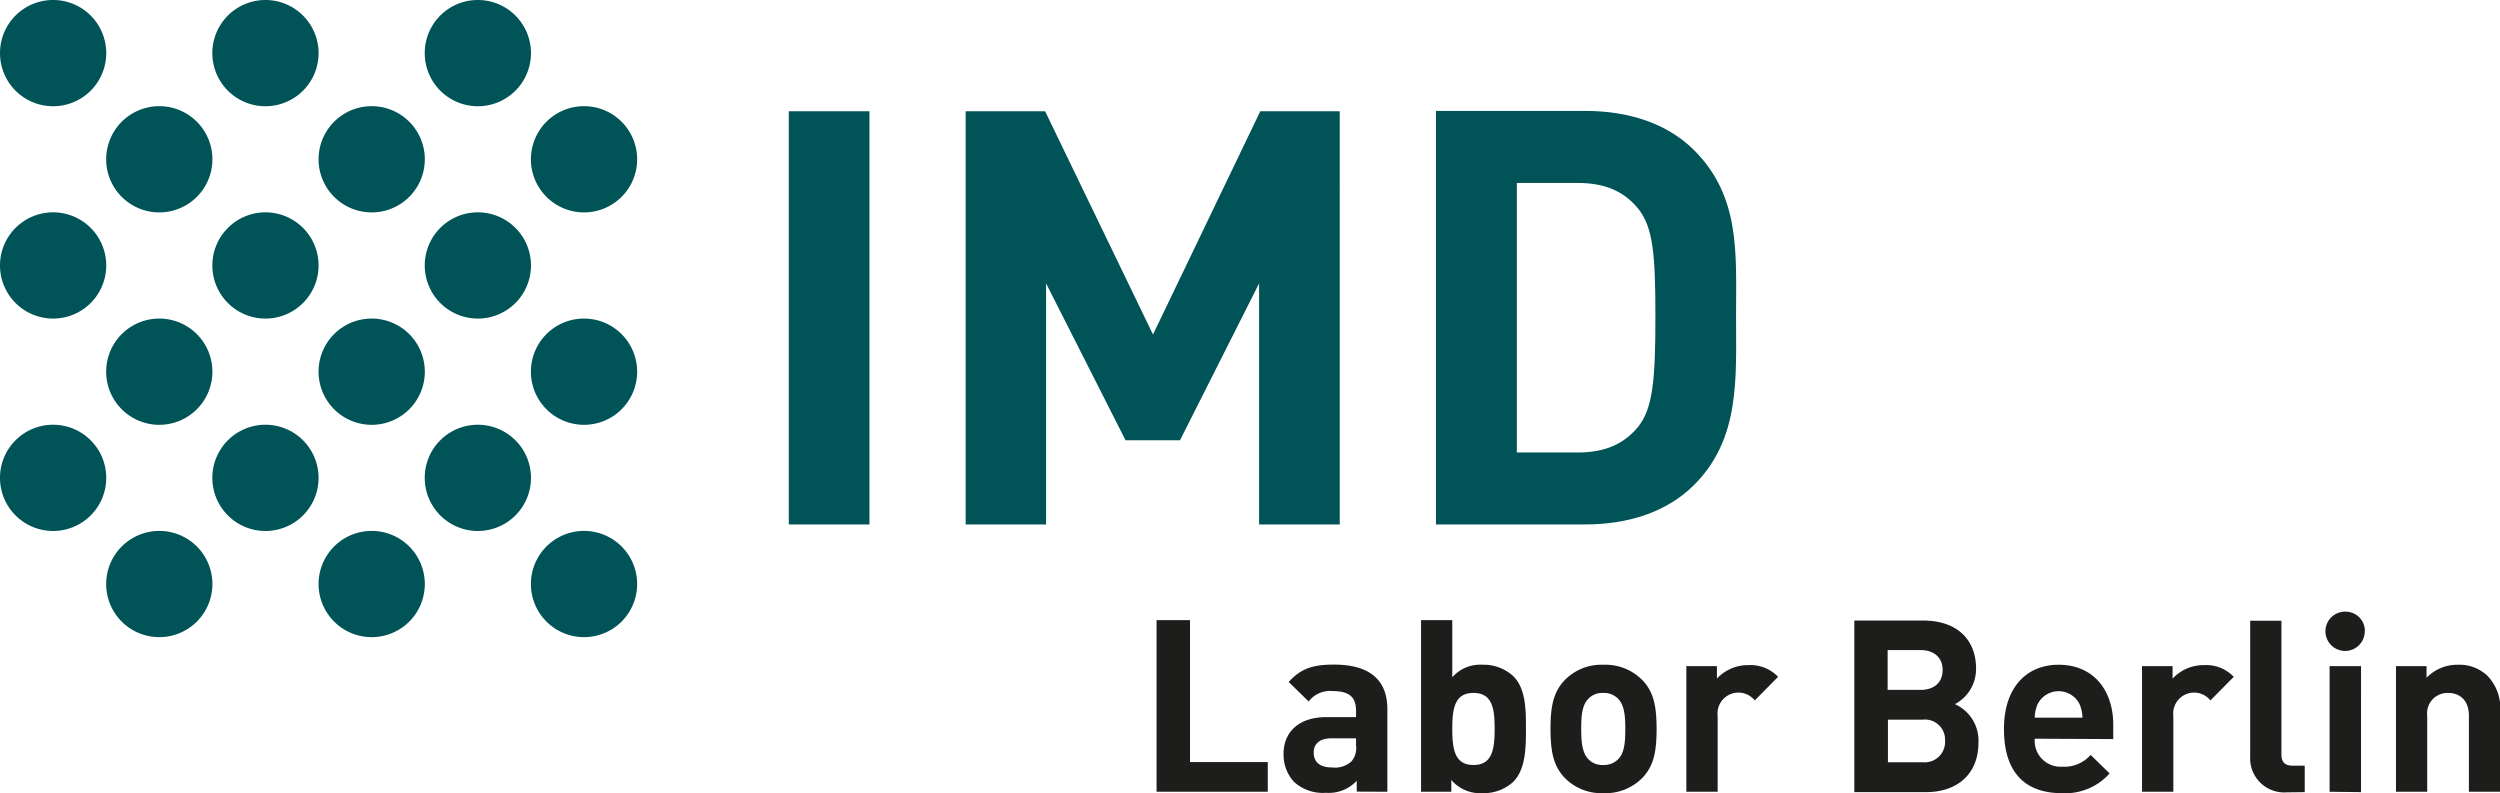 <?xml version="1.0" encoding="UTF-8"?>
<svg xmlns="http://www.w3.org/2000/svg" viewBox="0 0 336.97 106.91">
  <defs>
    <style>.cls-1,.cls-3{fill:#005357;}.cls-2{fill:#1d1d1b;}.cls-3{fill-rule:evenodd;}</style>
  </defs>
  <g id="Ebene_2" data-name="Ebene 2">
    <g id="color">
      <path class="cls-1" d="M117.19,70.69V15H106.32V70.69Zm63.39,0V15H169.87L155.41,45.09,140.87,15H130.16V70.69H141V38.2l10.71,21.14h7.34L169.71,38.2V70.69ZM234,42.59c0-8.38.62-16.06-5.63-22.32-3.68-3.68-8.91-5.32-14.7-5.32H193.55V70.69h20.09c5.79,0,11-1.64,14.7-5.32C234.59,59.11,234,51,234,42.59Zm-10.87,0c0,8.45-.31,12.44-2.34,14.95-1.88,2.27-4.38,3.45-8.13,3.45h-8.21V24.66h8.21c3.75,0,6.25,1.17,8.13,3.44,2,2.51,2.34,6,2.34,14.49Z"></path>
      <path class="cls-2" d="M170.88,106.72v-4H160.4V83.59h-4.51v23.13Zm16.12,0V95.58c0-4-2.47-6-7.2-6-2.83,0-4.45.52-6.1,2.34l2.69,2.63a3.62,3.62,0,0,1,3.24-1.4c2.24,0,3.15.81,3.15,2.67v.84h-4c-3.92,0-5.77,2.21-5.77,4.91a5.42,5.42,0,0,0,1.39,3.8,5.76,5.76,0,0,0,4.32,1.49,5.13,5.13,0,0,0,4.15-1.62v1.46Zm-4.22-6.24a2.79,2.79,0,0,1-.62,2.15,3.35,3.35,0,0,1-2.66.81c-1.65,0-2.43-.78-2.43-2s.85-1.92,2.37-1.92h3.34v.91Zm22.9-2.24c0-2.53,0-5.43-1.72-7.11a5.86,5.86,0,0,0-4.12-1.53,5,5,0,0,0-4.09,1.69v-7.7h-4.21v23.13h4.08v-1.59a5.14,5.14,0,0,0,4.22,1.78,5.89,5.89,0,0,0,4.12-1.52c1.69-1.69,1.72-4.62,1.72-7.15Zm-4.22,0c0,2.76-.32,4.87-2.85,4.87s-2.86-2.11-2.86-4.87.33-4.84,2.86-4.84,2.85,2.08,2.85,4.84Zm21.83,0c0-3-.39-5-1.91-6.56a7,7,0,0,0-5.26-2.08,6.91,6.91,0,0,0-5.22,2.08c-1.52,1.59-1.91,3.51-1.91,6.56s.39,5,1.91,6.6a6.94,6.94,0,0,0,5.22,2.07,7,7,0,0,0,5.26-2.07c1.52-1.6,1.91-3.51,1.91-6.6Zm-4.22,0c0,1.75-.09,3.25-1,4.13a2.69,2.69,0,0,1-2,.74,2.59,2.59,0,0,1-1.94-.74c-.88-.88-1-2.38-1-4.13s.1-3.22,1-4.09a2.56,2.56,0,0,1,1.94-.75,2.65,2.65,0,0,1,2,.75c.88.87,1,2.34,1,4.09Zm20.6-7a5.1,5.1,0,0,0-4-1.59,5.69,5.69,0,0,0-4.25,1.82V89.79h-4.12v16.93h4.22V96.52a2.82,2.82,0,0,1,5-2.11l3.18-3.22Zm27,8.87a5.38,5.38,0,0,0-3.17-5.2,5.36,5.36,0,0,0,2.85-4.77c0-4-2.63-6.5-7.14-6.5h-9.27v23.13h9.66c4.12,0,7.07-2.34,7.07-6.66Zm-4.5-.23a2.74,2.74,0,0,1-3,2.86h-4.7V97h4.7a2.71,2.71,0,0,1,3,2.82Zm-.33-9.55c0,1.59-1.07,2.66-3,2.66h-4.41V87.62h4.41c1.91,0,3,1.07,3,2.66Zm23,9.29V97.69c0-4.65-2.66-8.09-7.36-8.09-4.38,0-7.37,3.12-7.37,8.64,0,6.86,3.83,8.67,7.82,8.67a8,8,0,0,0,6.42-2.66l-2.56-2.5a4.68,4.68,0,0,1-3.83,1.59,3.49,3.49,0,0,1-3.7-3.77Zm-4.15-2.89h-6.43a4.81,4.81,0,0,1,.39-1.82,3.16,3.16,0,0,1,5.65,0,4.81,4.81,0,0,1,.39,1.82Zm20.4-5.49a5.1,5.1,0,0,0-4-1.59,5.69,5.69,0,0,0-4.25,1.82V89.79h-4.12v16.93h4.22V96.52a2.82,2.82,0,0,1,5-2.11l3.18-3.22Zm9.56,15.53v-3.57H309c-1.07,0-1.49-.52-1.49-1.53v-18h-4.21v18.29a4.59,4.59,0,0,0,4.93,4.84Zm7.59,0V89.79H314v16.93Zm.52-21.7a2.61,2.61,0,0,0-2.62-2.63A2.65,2.65,0,1,0,318.74,85ZM337,106.72V95.9a6.3,6.3,0,0,0-1.72-4.81,5.48,5.48,0,0,0-4-1.49,5.76,5.76,0,0,0-4.21,1.75V89.79h-4.12v16.93h4.21V96.49A2.75,2.75,0,0,1,330,93.4c1.33,0,2.78.78,2.78,3.09v10.23Z"></path>
      <path class="cls-3" d="M78.72,14.31a7.16,7.16,0,1,1-7.16,7.16,7.16,7.16,0,0,1,7.16-7.16Zm-57.25,0a7.16,7.16,0,1,1-7.16,7.16,7.17,7.17,0,0,1,7.16-7.16Zm28.62,0a7.16,7.16,0,1,1-7.15,7.16,7.16,7.16,0,0,1,7.15-7.16ZM78.72,42.94a7.16,7.16,0,1,1-7.16,7.15,7.15,7.15,0,0,1,7.16-7.15Zm-57.25,0a7.16,7.16,0,1,1-7.16,7.15,7.16,7.16,0,0,1,7.16-7.15Zm28.62,0a7.16,7.16,0,1,1-7.15,7.15,7.15,7.15,0,0,1,7.15-7.15ZM78.72,71.56a7.16,7.16,0,1,1-7.16,7.16,7.16,7.16,0,0,1,7.16-7.16Zm-57.25,0a7.16,7.16,0,1,1-7.16,7.16,7.17,7.17,0,0,1,7.16-7.16Zm28.62,0a7.16,7.16,0,1,1-7.15,7.16,7.16,7.16,0,0,1,7.15-7.16ZM64.4,0a7.16,7.16,0,1,1-7.15,7.16A7.15,7.15,0,0,1,64.4,0ZM7.16,0A7.16,7.16,0,1,1,0,7.16,7.15,7.15,0,0,1,7.16,0ZM35.78,0a7.16,7.16,0,1,1-7.16,7.16A7.16,7.16,0,0,1,35.78,0ZM64.4,28.62a7.16,7.16,0,1,1-7.15,7.16,7.16,7.16,0,0,1,7.15-7.16Zm-57.24,0A7.16,7.16,0,1,1,0,35.78a7.16,7.16,0,0,1,7.16-7.16Zm28.62,0a7.16,7.16,0,1,1-7.16,7.16,7.17,7.17,0,0,1,7.16-7.16ZM64.4,57.25a7.16,7.16,0,1,1-7.15,7.16,7.15,7.15,0,0,1,7.15-7.16Zm-57.24,0A7.16,7.16,0,1,1,0,64.41a7.15,7.15,0,0,1,7.16-7.16Zm28.62,0a7.16,7.16,0,1,1-7.16,7.16,7.16,7.16,0,0,1,7.16-7.16Z"></path>
    </g>
  </g>
</svg>
